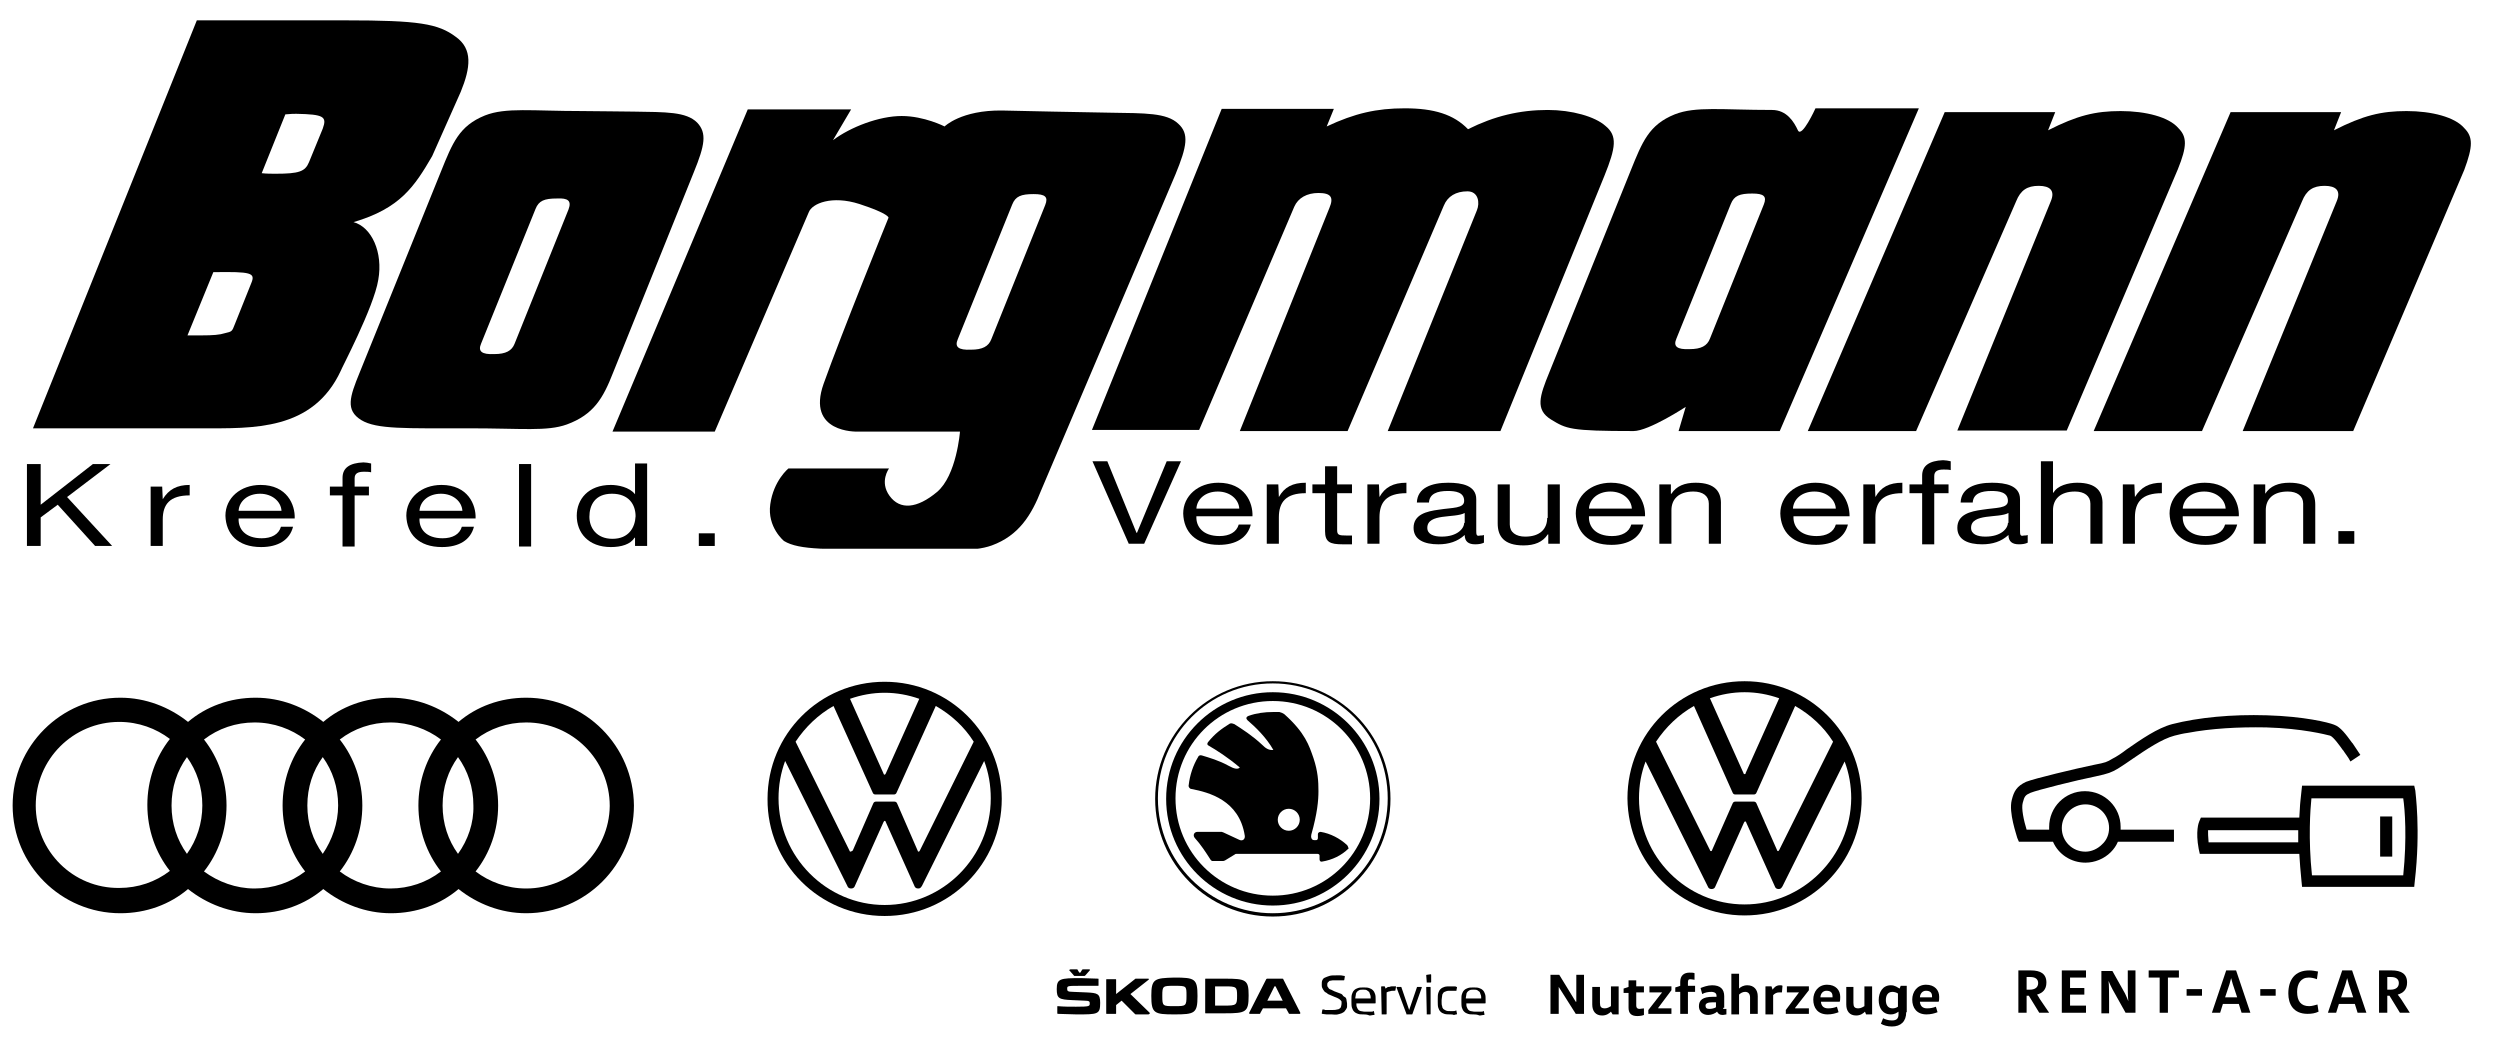 <?xml version="1.0" encoding="utf-8"?>
<!-- Generator: Adobe Illustrator 26.4.0, SVG Export Plug-In . SVG Version: 6.00 Build 0)  -->
<svg version="1.1" id="Ebene_1" xmlns="http://www.w3.org/2000/svg" xmlns:xlink="http://www.w3.org/1999/xlink" x="0px" y="0px"
	 viewBox="0 0 454.7 190.9" style="enable-background:new 0 0 454.7 190.9;" xml:space="preserve">
<style type="text/css">
	.st0{clip-path:url(#SVGID_00000094599564156302450730000004658898482171252145_);}
	.st1{clip-path:url(#SVGID_00000173149838594573058770000013611571876310964651_);}
	.st2{clip-path:url(#SVGID_00000069367413600836599930000008888911257530507933_);}
	.st3{clip-path:url(#SVGID_00000085231632969424032570000011457276461968024457_);}
	.st4{clip-path:url(#SVGID_00000127727668569257026220000008246511356539087768_);}
	.st5{clip-path:url(#SVGID_00000099649508804768578650000002192793041096891046_);}
	.st6{clip-path:url(#SVGID_00000015348039678161718750000007062716606857191060_);}
	.st7{clip-path:url(#SVGID_00000132785290186322828470000015735218678178881711_);}
	.st8{clip-path:url(#SVGID_00000050638814896812794680000009493657978878458028_);}
	.st9{clip-path:url(#SVGID_00000077286254479773899390000015505868593445885827_);}
</style>
<g>
	<defs>
		<rect id="SVGID_1_" x="4.9" width="444.5" height="104.4"/>
	</defs>
	<clipPath id="SVGID_00000048483560777147758810000007467769762527040701_">
		<use xlink:href="#SVGID_1_"  style="overflow:visible;"/>
	</clipPath>
	<path style="clip-path:url(#SVGID_00000048483560777147758810000007467769762527040701_);" d="M68.8,50.9c0.9-5-1.2-9.6-4.5-10.5
		c8.5-2.5,11.1-6.5,14.3-12l5.2-11.7c1.8-4.4,2.2-7.8-0.9-10c-3.2-2.4-6.7-3-20.1-3h-27L6,77.9h30.7c9.3,0,20.2,0.5,25.3-10.5
		C61.9,67.4,68,55.9,68.8,50.9 M45.7,51.5l-3,7.5c-0.5,1.3-0.5,1.3-1.8,1.6C40,60.9,38.7,61,36.7,61c-0.6,0-1.7,0-2.6,0l4.7-11.5
		C45.7,49.4,46.5,49.6,45.7,51.5 M58.7,23.4l-2.5,6.1c-0.7,1.7-1.8,2.1-6.1,2.1c-0.6,0-1.7,0-2.5-0.1l4.3-10.7
		c0.9-0.1,1.7-0.1,2-0.1C58.9,20.8,59.5,21.2,58.7,23.4"/>
	<path style="clip-path:url(#SVGID_00000048483560777147758810000007467769762527040701_);" d="M330.2,19.7c0,0-2.5,5.5-3.2,4
		c-0.7-1.5-2-3.7-4.7-3.7c-9.1,0-13.9-0.7-17.7,0.8c-4.7,1.9-5.9,5-8,10.2l-14.8,36.7c-1.8,4.4-2.6,6.8,0.3,8.6
		c2.8,1.7,3.4,2.1,15,2.1c2.8,0,9.5-4.4,9.5-4.4l-1.3,4.4h18.4L349,19.7H330.2z M320.8,37.2l-9.8,24.4c-0.5,1.3-1.6,1.9-3.7,1.9
		c-2.3,0.1-3-0.5-2.4-1.9l9.9-24.5c0.6-1.5,1.6-1.9,3.9-1.9C320.8,35.2,321.4,35.7,320.8,37.2"/>
	<path style="clip-path:url(#SVGID_00000048483560777147758810000007467769762527040701_);" d="M115.5,89.9L115.5,89.9
		c-1-1.3-3.1-1.7-4.4-1.7c-4.1,0-6.2,2.6-6.2,5.6c0,3.1,2.1,5.7,6.2,5.7c1.9,0,3.6-0.5,4.3-1.7h0.1v1.5h2.2v-15h-2.2V89.9z
		 M111.4,98c-2.9,0-4.2-2-4.2-4c0-2.1,1-4.2,4.1-4.2c3.1,0,4.3,2,4.3,4.1C115.5,95.9,114.4,98,111.4,98"/>
	
		<rect x="127.1" y="97" style="clip-path:url(#SVGID_00000048483560777147758810000007467769762527040701_);" width="2.9" height="2.3"/>
	
		<rect x="94.4" y="84.4" style="clip-path:url(#SVGID_00000048483560777147758810000007467769762527040701_);" width="2.2" height="15"/>
	<path style="clip-path:url(#SVGID_00000048483560777147758810000007467769762527040701_);" d="M29.6,90.8L29.6,90.8l-0.1-2.3h-2.1
		v10.8h2.2v-4.8c0-2.8,1.3-4.4,4.9-4.4v-1.9C32.2,88.2,30.7,89,29.6,90.8"/>
	<polygon style="clip-path:url(#SVGID_00000048483560777147758810000007467769762527040701_);" points="20.1,84.4 16.9,84.4 
		7.4,91.8 7.4,84.4 4.9,84.4 4.9,99.3 7.4,99.3 7.4,94.1 10.5,91.8 17.3,99.3 20.4,99.3 12.2,90.4 	"/>
	<path style="clip-path:url(#SVGID_00000048483560777147758810000007467769762527040701_);" d="M80.3,88.2c-3.7,0-6.4,2.4-6.4,5.6
		c0.1,3.3,2.2,5.7,6.5,5.7c3.1,0,5.2-1.3,5.8-3.7H84c-0.4,1.4-1.7,2.1-3.5,2.1c-3,0-4.3-1.7-4.2-3.6h10.2
		C86.6,91.8,85.1,88.2,80.3,88.2 M76.3,92.9c0.1-1.7,1.6-3.1,3.9-3.1c2.2,0,3.8,1.4,3.9,3.1H76.3z"/>
	<path style="clip-path:url(#SVGID_00000048483560777147758810000007467769762527040701_);" d="M47.4,88.2c-3.7,0-6.4,2.4-6.4,5.6
		c0.1,3.3,2.2,5.7,6.5,5.7c3.1,0,5.2-1.3,5.8-3.7h-2.2c-0.4,1.4-1.7,2.1-3.5,2.1c-3,0-4.3-1.7-4.2-3.6h10.2
		C53.7,91.8,52.2,88.2,47.4,88.2 M43.4,92.9c0.1-1.7,1.6-3.1,3.9-3.1c2.2,0,3.8,1.4,3.9,3.1H43.4z"/>
	<path style="clip-path:url(#SVGID_00000048483560777147758810000007467769762527040701_);" d="M62.3,86.9v1.6H60v1.6h2.3v9.3h2.2
		v-9.3h2.6v-1.6h-2.6V87c0-0.9,0.6-1.2,1.7-1.2c0.4,0,0.9,0,1.3,0.1v-1.6c-0.4-0.1-1-0.2-1.4-0.2C63.6,84.2,62.3,85.1,62.3,86.9"/>
	<polygon style="clip-path:url(#SVGID_00000048483560777147758810000007467769762527040701_);" points="206.8,96.9 206.7,96.9 
		201.4,83.9 198.7,83.9 205.3,98.9 208.1,98.9 214.8,83.9 212.2,83.9 	"/>
	<path style="clip-path:url(#SVGID_00000048483560777147758810000007467769762527040701_);" d="M308.4,87.8c-2,0-3.5,0.6-4.4,2h-0.1
		v-1.7h-2.1v10.8h2.2v-6.1c0-2,1.3-3.4,4-3.4c1.7,0,2.8,0.8,2.8,2.2v7.3h2.2v-7.1C313.1,89.5,312,87.8,308.4,87.8"/>
	<path style="clip-path:url(#SVGID_00000048483560777147758810000007467769762527040701_);" d="M349.6,86.5v1.6h-2.3v1.6h2.3v9.3
		h2.2v-9.3h2.6v-1.6h-2.6v-1.5c0-0.9,0.6-1.2,1.7-1.2c0.4,0,0.9,0,1.3,0.1v-1.6c-0.4-0.1-1-0.2-1.4-0.2
		C350.9,83.8,349.6,84.7,349.6,86.5"/>
	<path style="clip-path:url(#SVGID_00000048483560777147758810000007467769762527040701_);" d="M367.4,96.4v-5.6c0-2.5-2.6-3-5.1-3
		c-3,0-5.6,0.9-5.7,3.6h2.2c0.1-1.6,1.5-2.1,3.4-2.1c1.4,0,3,0.2,3,1.8c0,1.4-2.1,1.2-4.6,1.6c-2.3,0.3-4.6,0.9-4.6,3.3
		c0,2.2,2,3,4.5,3c1.9,0,3.5-0.5,4.8-1.7c0,1.2,0.7,1.7,1.9,1.7c0.7,0,1.2-0.1,1.6-0.3v-1.4c-0.2,0.1-0.5,0.1-0.7,0.1
		C367.4,97.6,367.4,97.2,367.4,96.4 M365.2,95.1c0,1-1.2,2.5-4.1,2.5c-1.4,0-2.6-0.4-2.6-1.6c0-2.7,5-1.7,6.8-2.7V95.1z"/>
	<path style="clip-path:url(#SVGID_00000048483560777147758810000007467769762527040701_);" d="M341.1,90.4L341.1,90.4l-0.1-2.3
		h-2.1v10.8h2.2v-4.8c0-2.8,1.3-4.4,4.9-4.4v-1.9C343.6,87.8,342.1,88.6,341.1,90.4"/>
	<path style="clip-path:url(#SVGID_00000048483560777147758810000007467769762527040701_);" d="M377.8,87.8c-1.6,0-3.6,0.5-4.3,1.8
		h-0.1v-5.7h-2.2v15h2.2v-6.1c0-2,1.3-3.4,4-3.4c1.7,0,2.8,0.8,2.8,2.2v7.3h2.2v-7.1C382.5,89.5,381.4,87.8,377.8,87.8"/>
	<path style="clip-path:url(#SVGID_00000048483560777147758810000007467769762527040701_);" d="M330.2,87.8c-3.7,0-6.4,2.4-6.4,5.6
		c0.1,3.3,2.2,5.7,6.5,5.7c3.1,0,5.2-1.3,5.8-3.7h-2.2c-0.4,1.4-1.7,2.1-3.5,2.1c-3,0-4.3-1.7-4.2-3.6h10.2
		C336.4,91.4,335,87.8,330.2,87.8 M326.1,92.5c0.1-1.7,1.6-3.1,3.9-3.1c2.2,0,3.8,1.4,3.9,3.1H326.1z"/>
	<path style="clip-path:url(#SVGID_00000048483560777147758810000007467769762527040701_);" d="M416.4,87.8c-2,0-3.5,0.6-4.4,2H412
		v-1.7h-2.1v10.8h2.2v-6.1c0-2,1.3-3.4,4-3.4c1.7,0,2.8,0.8,2.8,2.2v7.3h2.2v-7.1C421.1,89.5,420,87.8,416.4,87.8"/>
	<path style="clip-path:url(#SVGID_00000048483560777147758810000007467769762527040701_);" d="M388.3,90.4L388.3,90.4l-0.1-2.3
		h-2.1v10.8h2.2v-4.8c0-2.8,1.3-4.4,4.9-4.4v-1.9C390.9,87.8,389.4,88.6,388.3,90.4"/>
	
		<rect x="425.3" y="96.6" style="clip-path:url(#SVGID_00000048483560777147758810000007467769762527040701_);" width="2.9" height="2.3"/>
	<path style="clip-path:url(#SVGID_00000048483560777147758810000007467769762527040701_);" d="M401,87.8c-3.7,0-6.4,2.4-6.4,5.6
		c0.1,3.3,2.2,5.7,6.5,5.7c3.1,0,5.2-1.3,5.8-3.7h-2.2c-0.4,1.4-1.7,2.1-3.5,2.1c-3,0-4.3-1.7-4.2-3.6h10.2
		C407.3,91.4,405.8,87.8,401,87.8 M397,92.5c0.1-1.7,1.6-3.1,3.9-3.1c2.2,0,3.8,1.4,3.9,3.1H397z"/>
	<path style="clip-path:url(#SVGID_00000048483560777147758810000007467769762527040701_);" d="M281.4,94.2c0,2-1.3,3.4-4,3.4
		c-1.7,0-2.8-0.8-2.8-2.2v-7.3h-2.2v7.1c0,2.3,1.1,4,4.7,4c2,0,3.5-0.6,4.4-2h0.1v1.7h2.1V88.1h-2.2V94.2z"/>
	<path style="clip-path:url(#SVGID_00000048483560777147758810000007467769762527040701_);" d="M268.5,96.4v-5.6c0-2.5-2.6-3-5.1-3
		c-3,0-5.6,0.9-5.7,3.6h2.2c0.1-1.6,1.5-2.1,3.4-2.1c1.4,0,3,0.2,3,1.8c0,1.4-2.1,1.2-4.6,1.6c-2.3,0.3-4.6,0.9-4.6,3.3
		c0,2.2,2,3,4.5,3c1.9,0,3.5-0.5,4.8-1.7c0,1.2,0.7,1.7,1.9,1.7c0.7,0,1.2-0.1,1.6-0.3v-1.4c-0.2,0.1-0.5,0.1-0.7,0.1
		C268.5,97.6,268.5,97.2,268.5,96.4 M266.3,95.1c0,1-1.2,2.5-4.1,2.5c-1.4,0-2.6-0.4-2.6-1.6c0-2.7,5-1.7,6.8-2.7V95.1z"/>
	<path style="clip-path:url(#SVGID_00000048483560777147758810000007467769762527040701_);" d="M250.9,90.4L250.9,90.4l-0.1-2.3
		h-2.1v10.8h2.2v-4.8c0-2.8,1.3-4.4,4.9-4.4v-1.9C253.4,87.8,251.9,88.6,250.9,90.4"/>
	<path style="clip-path:url(#SVGID_00000048483560777147758810000007467769762527040701_);" d="M232.6,90.4L232.6,90.4l-0.1-2.3
		h-2.1v10.8h2.2v-4.8c0-2.8,1.3-4.4,4.9-4.4v-1.9C235.1,87.8,233.6,88.6,232.6,90.4"/>
	<path style="clip-path:url(#SVGID_00000048483560777147758810000007467769762527040701_);" d="M243.2,84.8H241v3.3h-2.3v1.6h2.3
		v6.9c0,2,0.9,2.4,3.2,2.4h1.7v-1.6h-1c-1.4,0-1.7-0.1-1.7-1v-6.7h2.7v-1.6h-2.7V84.8z"/>
	<path style="clip-path:url(#SVGID_00000048483560777147758810000007467769762527040701_);" d="M221.6,87.8c-3.7,0-6.4,2.4-6.4,5.6
		c0.1,3.3,2.2,5.7,6.5,5.7c3.1,0,5.2-1.3,5.8-3.7h-2.2c-0.4,1.4-1.7,2.1-3.5,2.1c-3,0-4.3-1.7-4.2-3.6h10.2
		C227.9,91.4,226.4,87.8,221.6,87.8 M217.6,92.5c0.1-1.7,1.6-3.1,3.9-3.1c2.2,0,3.8,1.4,3.9,3.1H217.6z"/>
	<path style="clip-path:url(#SVGID_00000048483560777147758810000007467769762527040701_);" d="M293,87.8c-3.7,0-6.4,2.4-6.4,5.6
		c0.1,3.3,2.2,5.7,6.5,5.7c3.1,0,5.2-1.3,5.8-3.7h-2.2c-0.4,1.4-1.7,2.1-3.5,2.1c-3,0-4.3-1.7-4.2-3.6h10.2
		C299.3,91.4,297.8,87.8,293,87.8 M289,92.5c0.1-1.7,1.6-3.1,3.9-3.1c2.2,0,3.8,1.4,3.9,3.1H289z"/>
</g>
<g>
	<defs>
		<rect id="SVGID_00000152950660890791402970000005465302897260409490_" x="4.9" y="3.7" width="444.5" height="96.1"/>
	</defs>
	<clipPath id="SVGID_00000081606199521490849210000001667561340216154804_">
		<use xlink:href="#SVGID_00000152950660890791402970000005465302897260409490_"  style="overflow:visible;"/>
	</clipPath>
	<path style="clip-path:url(#SVGID_00000081606199521490849210000001667561340216154804_);" d="M111.5,67.8l14.7-36.5
		c2-4.9,2.4-7.1,0.6-9c-2-2-5.7-1.9-11.5-2c-1.8,0-6.8-0.1-9.4-0.1c-9.1,0-13.9-0.7-17.7,0.8c-4.7,1.9-5.9,5-8,10.2L65.4,67.8
		c-1.8,4.4-2.6,6.8,0.3,8.6c2.8,1.7,8,1.5,19.6,1.5c9.6,0,14.2,0.6,17.8-0.7C108,75.4,109.7,72.4,111.5,67.8 M103.4,38.1l-9.8,24.4
		c-0.5,1.3-1.6,1.9-3.7,1.9c-2.3,0.1-3-0.5-2.4-1.9l9.9-24.5c0.6-1.5,1.6-1.9,3.9-1.9C103.3,36,104,36.5,103.4,38.1"/>
	<path style="clip-path:url(#SVGID_00000081606199521490849210000001667561340216154804_);" d="M214.3,22.5c-2.1-2-6.1-1.9-12.2-2
		c-1.9,0-19.8-0.4-19.8-0.4c-7.5-0.1-10.5,2.9-10.5,2.9s-3.7-1.9-7.8-1.9c-4.1,0-9.3,2-12.5,4.4l3.3-5.6h-18.8l-24.6,58.6h18.6
		l17.1-39.9c0.6-1.6,4.2-3.1,9.2-1.5c5.5,1.8,5.3,2.5,5.3,2.5s-8.6,21.2-11.8,30.2c-3.2,9,6.1,8.7,6.1,8.7h18.7c0,0-0.6,8-4.2,11
		s-6.7,3.3-8.6,0.7c-1.9-2.6-0.1-5-0.1-5h-18.3c0,0-2.7,2.2-3.3,6.5c-0.6,4.2,2.5,6.7,2.5,6.7c2.8,1.7,8.1,1.5,19.8,1.5
		c9.7,0,14.4,0.6,18-0.7c4.9-1.8,7.2-5.5,9-10.1l24.4-57.4C215.9,26.6,216.3,24.3,214.3,22.5 M190.1,37.3l-9.8,24.4
		c-0.5,1.3-1.6,1.9-3.7,1.9c-2.3,0.1-3-0.5-2.4-1.9l9.9-24.5c0.6-1.5,1.6-1.9,3.9-1.9C190.1,35.3,190.7,35.8,190.1,37.3"/>
</g>
<g>
	<defs>
		<rect id="SVGID_00000100347637086370153360000014019093395974212279_" x="4.9" width="444.5" height="104.4"/>
	</defs>
	<clipPath id="SVGID_00000155147641224651060070000016292381926358004365_">
		<use xlink:href="#SVGID_00000100347637086370153360000014019093395974212279_"  style="overflow:visible;"/>
	</clipPath>
	<path style="clip-path:url(#SVGID_00000155147641224651060070000016292381926358004365_);" d="M235.4,37.6c0.7-1.6,2.3-2.5,4.4-2.5
		c2.3,0,2.8,0.8,2,2.7l-16.3,40.6h19.6l17.5-41c0.7-1.7,2.2-2.6,4.3-2.6c2,0,2.3,2.1,1.7,3.5l-16.2,40.1h20.5L291.8,32
		c2.1-5.2,2.4-7.3,0.2-9.1c-1.9-1.7-6.1-2.9-10.5-2.9c-5.1,0-9.7,1.1-14.5,3.5c-2.6-2.7-6.2-3.8-11.5-3.8c-5.1,0-9.1,0.9-14.2,3.3
		l1.3-3.2h-20.4l-23.6,58.4h19.5L235.4,37.6z"/>
</g>
<g>
	<defs>
		<rect id="SVGID_00000133514795483799732840000018326895799275897987_" x="4.9" y="3.7" width="444.5" height="96.1"/>
	</defs>
	<clipPath id="SVGID_00000059998426109209400610000003082680238051110572_">
		<use xlink:href="#SVGID_00000133514795483799732840000018326895799275897987_"  style="overflow:visible;"/>
	</clipPath>
	<path style="clip-path:url(#SVGID_00000059998426109209400610000003082680238051110572_);" d="M356,78.3h19.9l20.2-47.5
		c1.7-4.2,1.7-5.9,0.1-7.5c-1.7-2-5.9-3.1-10.5-3.1c-4.6,0-7.9,0.8-13.2,3.5l1.3-3.3h-20.1l-24.9,58h19.7l18.2-41.8
		c0.8-2,2-2.8,4.1-2.8c2.1,0,3,0.9,2.2,2.8L356,78.3z"/>
	<path style="clip-path:url(#SVGID_00000059998426109209400610000003082680238051110572_);" d="M448.2,23.3c-1.7-2-5.9-3.1-10.5-3.1
		c-4.6,0-7.9,0.8-13.2,3.5l1.3-3.3h-20.1l-24.9,58h19.7l18.2-41.8c0.8-2,2-2.8,4.1-2.8c2.1,0,3,0.9,2.2,2.8l-17.1,41.8H428
		l20.2-47.5C449.8,26.6,449.8,24.9,448.2,23.3"/>
</g>
<g>
	<defs>
		<rect id="SVGID_00000150802163482587396260000014495081344984275077_" x="124.9" y="121.1" width="71.6" height="55.5"/>
	</defs>
	<clipPath id="SVGID_00000120523368122604554110000005071218709483815346_">
		<use xlink:href="#SVGID_00000150802163482587396260000014495081344984275077_"  style="overflow:visible;"/>
	</clipPath>
	<path style="clip-path:url(#SVGID_00000120523368122604554110000005071218709483815346_);" d="M160.9,164.6
		c-10.6,0-19.3-8.8-19.3-19.4c0-2.4,0.4-4.6,1.2-6.8l11.3,22.7c0.1,0.3,0.3,0.5,0.7,0.5c0.4,0,0.6-0.2,0.7-0.5l5.2-11.6
		c0.1-0.1,0.1-0.2,0.2-0.2c0.1,0,0.2,0.1,0.2,0.2l5.2,11.6c0.1,0.3,0.3,0.5,0.7,0.5c0.4,0,0.5-0.2,0.7-0.5l11.3-22.7
		c0.8,2.1,1.2,4.4,1.2,6.8C180.2,155.9,171.5,164.6,160.9,164.6 M160.9,140.9c-0.1,0-0.2-0.1-0.2-0.2l-6.1-13.6
		c2-0.7,4.1-1.1,6.3-1.1c2.2,0,4.3,0.4,6.3,1.1l-6.1,13.6C161,140.8,161,140.9,160.9,140.9 M154.7,154.9c-0.1,0-0.2-0.1-0.2-0.2
		l-9.8-19.8c1.8-2.7,4.1-4.9,6.9-6.5l7.1,15.7c0.1,0.3,0.3,0.4,0.5,0.4h3.4c0.2,0,0.4-0.1,0.5-0.4l7.1-15.7c2.8,1.6,5.2,3.8,6.9,6.5
		l-9.8,19.8c-0.1,0.1-0.1,0.2-0.2,0.2s-0.2-0.1-0.2-0.2l-3.7-8.5c-0.1-0.3-0.3-0.4-0.5-0.4h-3.4c-0.2,0-0.4,0.1-0.5,0.4l-3.7,8.5
		C154.9,154.8,154.8,154.9,154.7,154.9 M160.9,166.6c11.8,0,21.3-9.5,21.3-21.3c0-11.8-9.5-21.3-21.3-21.3
		c-11.8,0-21.3,9.5-21.3,21.3C139.5,157.1,149.1,166.6,160.9,166.6"/>
</g>
<polygon points="286.7,182.2 286.7,177.3 288.1,177.3 288.1,184.4 286.6,184.4 283.5,179.5 283.5,179.5 283.5,184.4 282,184.4 
	282,177.3 283.6,177.3 286.6,182.2 "/>
<g>
	<defs>
		<rect id="SVGID_00000065789458049877121340000005454990591015598224_" x="280.6" y="118.1" width="73.4" height="70"/>
	</defs>
	<clipPath id="SVGID_00000008114131410465087830000001674948450979295110_">
		<use xlink:href="#SVGID_00000065789458049877121340000005454990591015598224_"  style="overflow:visible;"/>
	</clipPath>
	<path style="clip-path:url(#SVGID_00000008114131410465087830000001674948450979295110_);" d="M291,179.4v3c0,0.7,0.2,1,0.9,1
		c0.5,0,0.9-0.3,1.1-0.4v-3.6h1.4v5.1h-1.1L293,184h0c-0.3,0.3-0.8,0.7-1.6,0.7c-1.2,0-1.8-0.8-1.8-2v-3.2H291z"/>
	<path style="clip-path:url(#SVGID_00000008114131410465087830000001674948450979295110_);" d="M297.6,178.2v1.2h1.4v1.1h-1.4v2.4
		c0,0.4,0.2,0.6,0.6,0.6c0.2,0,0.6-0.1,0.8-0.1v1.2c-0.2,0.1-0.7,0.2-1.2,0.2c-1.1,0-1.6-0.5-1.6-1.5v-2.7h-0.9v-0.8l0.9-0.3v-1.2
		H297.6z"/>
	<polygon style="clip-path:url(#SVGID_00000008114131410465087830000001674948450979295110_);" points="304,179.4 304,180.1 
		301.6,183.3 301.6,183.4 304,183.4 304,184.4 299.8,184.4 299.8,183.7 302.3,180.5 302.3,180.5 300,180.5 300,179.4 	"/>
	<path style="clip-path:url(#SVGID_00000008114131410465087830000001674948450979295110_);" d="M305.6,184.4v-4h-0.9v-0.8l0.9-0.3
		v-0.7c0-1.2,0.7-1.7,1.7-1.7c0.3,0,0.7,0,0.9,0.1v1.2c-0.2,0-0.5-0.1-0.7-0.1c-0.4,0-0.5,0.1-0.5,0.6v0.6h1.3v1.1H307v4H305.6z"/>
	<path style="clip-path:url(#SVGID_00000008114131410465087830000001674948450979295110_);" d="M313.4,183.3c0,0.2,0,0.2,0.2,0.2
		h0.4v1c-0.2,0-0.4,0.1-0.7,0.1c-0.5,0-0.8-0.2-1-0.6h0c-0.3,0.3-1,0.6-1.6,0.6c-1.1,0-1.7-0.7-1.7-1.6c0-1.1,0.7-1.7,2.5-1.7h0.7
		v-0.2c0-0.6-0.6-0.7-0.9-0.7c-0.6,0-1.2,0.1-1.7,0.4l-0.3-1.1c0.5-0.2,1.3-0.5,2.1-0.5c1.5,0,2.2,0.7,2.2,2V183.3z M311.5,182.3
		c-0.9,0-1.3,0.2-1.3,0.6c0,0.4,0.2,0.6,0.7,0.6c0.4,0,0.9-0.1,1.2-0.3v-0.9H311.5z"/>
	<path style="clip-path:url(#SVGID_00000008114131410465087830000001674948450979295110_);" d="M318.3,184.4v-3c0-0.6-0.3-1-0.9-1
		c-0.5,0-0.9,0.3-1.1,0.5v3.6h-1.4v-7.4h1.4v2.7h0c0.3-0.3,0.8-0.6,1.5-0.6c1.2,0,1.9,0.8,1.9,2v3.2H318.3z"/>
	<path style="clip-path:url(#SVGID_00000008114131410465087830000001674948450979295110_);" d="M322.2,179.4l0.2,0.6h0
		c0.2-0.3,0.6-0.8,1.3-0.8c0.2,0,0.4,0,0.5,0.1l-0.1,1.2c-0.2,0-0.4,0-0.5,0c-0.6,0-0.9,0.3-1.1,0.5v3.5h-1.4v-5.1H322.2z"/>
	<polygon style="clip-path:url(#SVGID_00000008114131410465087830000001674948450979295110_);" points="329,179.4 329,180.1 
		326.5,183.3 326.5,183.4 329,183.4 329,184.4 324.8,184.4 324.8,183.7 327.2,180.5 327.2,180.5 325,180.5 325,179.4 	"/>
	<path style="clip-path:url(#SVGID_00000008114131410465087830000001674948450979295110_);" d="M331.2,182.3
		c0.1,0.7,0.5,1.1,1.3,1.1c0.6,0,1.1-0.1,1.6-0.3l0.3,1c-0.5,0.2-1.2,0.4-2,0.4c-1.8,0-2.6-1.2-2.6-2.7c0-1.4,0.9-2.7,2.5-2.7
		c1.6,0,2.4,1,2.4,2.2c0,0.3,0,0.7-0.1,0.9H331.2z M333.3,181.4c0-0.1,0-0.1,0-0.2c0-0.6-0.3-1-1.1-1c-0.7,0-1.1,0.6-1.1,1.2H333.3z
		"/>
	<path style="clip-path:url(#SVGID_00000008114131410465087830000001674948450979295110_);" d="M337.1,179.4v3c0,0.7,0.2,1,0.9,1
		c0.5,0,0.9-0.3,1.1-0.4v-3.6h1.4v5.1h-1.1l-0.2-0.5h0c-0.3,0.3-0.8,0.7-1.6,0.7c-1.2,0-1.8-0.8-1.8-2v-3.2H337.1z"/>
	<path style="clip-path:url(#SVGID_00000008114131410465087830000001674948450979295110_);" d="M346.7,184.1c0,1.7-1,2.6-2.6,2.6
		c-0.8,0-1.5-0.2-2-0.5l0.4-1c0.4,0.2,0.9,0.4,1.6,0.4c0.8,0,1.2-0.3,1.2-1.1V184h0c-0.3,0.2-0.7,0.5-1.4,0.5
		c-1.5,0-2.2-1.2-2.2-2.6s0.7-2.7,2.2-2.7c0.8,0,1.2,0.4,1.6,0.6h0l0.2-0.5h1.1V184.1z M345.2,180.7c-0.3-0.2-0.7-0.3-1-0.3
		c-0.8,0-1.2,0.6-1.2,1.5s0.4,1.5,1.2,1.5c0.4,0,0.7-0.1,1-0.3V180.7z"/>
	<path style="clip-path:url(#SVGID_00000008114131410465087830000001674948450979295110_);" d="M349.2,182.3
		c0.1,0.7,0.5,1.1,1.3,1.1c0.6,0,1.1-0.1,1.6-0.3l0.3,1c-0.5,0.2-1.2,0.4-2,0.4c-1.8,0-2.6-1.2-2.6-2.7c0-1.4,0.9-2.7,2.5-2.7
		c1.6,0,2.4,1,2.4,2.2c0,0.3,0,0.7-0.1,0.9H349.2z M351.4,181.4c0-0.1,0-0.1,0-0.2c0-0.6-0.3-1-1.1-1c-0.7,0-1.1,0.6-1.1,1.2H351.4z
		"/>
	<path style="clip-path:url(#SVGID_00000008114131410465087830000001674948450979295110_);" d="M317.3,164.5
		c-10.6,0-19.2-8.7-19.2-19.3c0-2.4,0.4-4.6,1.2-6.7l11.3,22.7c0.1,0.3,0.3,0.5,0.7,0.5s0.6-0.2,0.7-0.5l5.2-11.6
		c0.1-0.1,0.1-0.2,0.2-0.2c0.1,0,0.2,0.1,0.2,0.2l5.2,11.6c0.1,0.3,0.3,0.5,0.7,0.5s0.5-0.2,0.7-0.5l11.3-22.7
		c0.8,2.1,1.2,4.4,1.2,6.7C336.6,155.8,327.9,164.5,317.3,164.5 M317.3,140.8c-0.1,0-0.2-0.1-0.2-0.2l-6.1-13.6
		c2-0.7,4.1-1.1,6.3-1.1c2.2,0,4.3,0.4,6.3,1.1l-6.1,13.6C317.5,140.7,317.5,140.8,317.3,140.8 M311.2,154.8c-0.1,0-0.2-0.1-0.2-0.2
		l-9.8-19.7c1.8-2.7,4.1-4.9,6.9-6.5l7,15.7c0.1,0.3,0.3,0.4,0.5,0.4h3.4c0.2,0,0.4-0.1,0.5-0.4l7-15.7c2.8,1.6,5.2,3.8,6.9,6.5
		l-9.8,19.7c-0.1,0.1-0.1,0.2-0.2,0.2c-0.1,0-0.2-0.1-0.2-0.2l-3.7-8.4c-0.1-0.3-0.3-0.4-0.5-0.4h-3.4c-0.2,0-0.4,0.1-0.5,0.4
		l-3.7,8.4C311.4,154.7,311.3,154.8,311.2,154.8 M317.3,166.5c11.8,0,21.3-9.5,21.3-21.3c0-11.8-9.5-21.3-21.3-21.3
		c-11.8,0-21.3,9.5-21.3,21.3C296.1,157,305.6,166.5,317.3,166.5"/>
</g>
<g>
	<defs>
		<rect id="SVGID_00000085942939328590197530000014771332313154700474_" y="126.7" width="117.4" height="39.5"/>
	</defs>
	<clipPath id="SVGID_00000154391010248994243500000016001183043805355649_">
		<use xlink:href="#SVGID_00000085942939328590197530000014771332313154700474_"  style="overflow:visible;"/>
	</clipPath>
	<path style="clip-path:url(#SVGID_00000154391010248994243500000016001183043805355649_);" d="M95.7,126.9c-4.7,0-9,1.6-12.3,4.4
		c-3.4-2.7-7.7-4.4-12.3-4.4c-4.7,0-9,1.6-12.3,4.4c-3.4-2.7-7.7-4.4-12.3-4.4c-4.7,0-9,1.6-12.3,4.4c-3.4-2.7-7.7-4.4-12.3-4.4
		c-10.8,0-19.6,8.8-19.6,19.6c0,10.8,8.8,19.6,19.6,19.6c4.7,0,9-1.6,12.3-4.4c3.4,2.7,7.7,4.4,12.3,4.4c4.7,0,9-1.6,12.3-4.4
		c3.4,2.7,7.7,4.4,12.3,4.4c4.7,0,9-1.6,12.3-4.4c3.4,2.7,7.7,4.4,12.3,4.4c10.8,0,19.6-8.8,19.6-19.6
		C115.2,135.7,106.5,126.9,95.7,126.9 M83.3,155.3c-1.8-2.5-2.8-5.5-2.8-8.8c0-3.3,1-6.3,2.8-8.8c1.8,2.5,2.8,5.5,2.8,8.8
		C86.2,149.7,85.1,152.8,83.3,155.3 M58.7,155.3c-1.8-2.5-2.8-5.5-2.8-8.8c0-3.3,1-6.3,2.8-8.8c1.8,2.5,2.8,5.5,2.8,8.8
		C61.5,149.7,60.4,152.8,58.7,155.3 M34,155.3c-1.8-2.5-2.8-5.5-2.8-8.8c0-3.3,1-6.3,2.8-8.8c1.8,2.5,2.8,5.5,2.8,8.8
		C36.8,149.7,35.8,152.8,34,155.3 M6.5,146.5c0-8.4,6.8-15.2,15.2-15.2c3.5,0,6.7,1.2,9.2,3.1c-2.6,3.3-4.1,7.5-4.1,12
		c0,4.5,1.5,8.7,4.1,12c-2.6,2-5.8,3.1-9.2,3.1C13.3,161.6,6.5,154.8,6.5,146.5 M37.1,158.5c2.6-3.3,4.1-7.5,4.1-12
		c0-4.5-1.5-8.7-4.1-12c2.6-2,5.8-3.1,9.2-3.1c3.5,0,6.7,1.2,9.2,3.1c-2.6,3.3-4.1,7.5-4.1,12c0,4.5,1.5,8.7,4.1,12
		c-2.6,2-5.8,3.1-9.2,3.1C42.9,161.6,39.7,160.4,37.1,158.5 M61.8,158.5c2.6-3.3,4.1-7.5,4.1-12c0-4.5-1.5-8.7-4.1-12
		c2.6-2,5.8-3.1,9.2-3.1s6.7,1.2,9.2,3.1c-2.6,3.3-4.1,7.5-4.1,12c0,4.5,1.5,8.7,4.1,12c-2.6,2-5.8,3.1-9.2,3.1
		S64.3,160.4,61.8,158.5 M95.7,161.6c-3.5,0-6.7-1.2-9.2-3.1c2.6-3.3,4.1-7.5,4.1-12c0-4.5-1.5-8.7-4.1-12c2.6-2,5.8-3.1,9.2-3.1
		c8.4,0,15.2,6.8,15.2,15.2C110.8,154.8,104,161.6,95.7,161.6"/>
</g>
<g>
	<defs>
		<rect id="SVGID_00000077322784762405280790000003016244983944107926_" x="191.8" y="175.5" width="78.3" height="13"/>
	</defs>
	<clipPath id="SVGID_00000129166656244225666400000007018603802283789978_">
		<use xlink:href="#SVGID_00000077322784762405280790000003016244983944107926_"  style="overflow:visible;"/>
	</clipPath>
	<path style="clip-path:url(#SVGID_00000129166656244225666400000007018603802283789978_);" d="M242.2,184.5c-0.3,0-0.6,0-0.9,0
		c-0.3,0-0.6-0.1-0.8-0.1c0,0-0.1,0-0.1-0.1l0.1-0.6c0,0,0-0.1,0.1-0.1c0.1,0,0.3,0,0.4,0.1c0.1,0,0.3,0,0.4,0c0.1,0,0.2,0,0.4,0
		c0.1,0,0.2,0,0.4,0c0.4,0,0.7,0,1-0.1c0.2,0,0.4-0.1,0.5-0.2c0.1-0.1,0.2-0.2,0.2-0.3c0-0.1,0.1-0.3,0.1-0.5c0-0.2,0-0.3,0-0.4
		c0-0.1-0.1-0.2-0.2-0.3c-0.1-0.1-0.2-0.2-0.4-0.3c-0.2-0.1-0.4-0.2-0.7-0.3l-0.7-0.3c-0.3-0.1-0.5-0.2-0.7-0.4
		c-0.2-0.1-0.4-0.2-0.5-0.4c-0.1-0.1-0.2-0.3-0.3-0.5c-0.1-0.2-0.1-0.4-0.1-0.6c0-0.3,0-0.6,0.1-0.8c0.1-0.2,0.2-0.4,0.5-0.5
		c0.2-0.1,0.5-0.2,0.8-0.3c0.3-0.1,0.7-0.1,1.2-0.1c0.3,0,0.6,0,0.8,0c0.3,0,0.5,0.1,0.7,0.1c0,0,0.1,0,0.1,0.1l-0.1,0.6
		c0,0,0,0.1-0.1,0.1c-0.1,0-0.2,0-0.3,0c-0.1,0-0.2,0-0.3,0c-0.1,0-0.2,0-0.3,0c-0.1,0-0.2,0-0.3,0c-0.3,0-0.6,0-0.8,0
		c-0.2,0-0.4,0.1-0.6,0.1c-0.1,0.1-0.2,0.2-0.3,0.3c-0.1,0.1-0.1,0.3-0.1,0.4c0,0.2,0,0.3,0.1,0.4c0.1,0.1,0.1,0.2,0.2,0.3
		c0.1,0.1,0.3,0.2,0.4,0.2c0.2,0.1,0.4,0.2,0.6,0.3l0.8,0.3c0.3,0.1,0.6,0.2,0.7,0.4s0.3,0.3,0.5,0.4c0.1,0.1,0.2,0.3,0.2,0.5
		c0,0.2,0.1,0.4,0.1,0.6c0,0.2,0,0.4,0,0.6c0,0.2-0.1,0.3-0.2,0.5c-0.1,0.1-0.2,0.3-0.3,0.4c-0.1,0.1-0.3,0.2-0.5,0.3
		c-0.2,0.1-0.4,0.1-0.7,0.2S242.5,184.5,242.2,184.5"/>
	<path style="clip-path:url(#SVGID_00000129166656244225666400000007018603802283789978_);" d="M249.3,181.6c0-0.3,0-0.5-0.1-0.7
		c-0.1-0.2-0.1-0.4-0.2-0.5c-0.1-0.1-0.3-0.2-0.4-0.3c-0.2-0.1-0.4-0.1-0.7-0.1c-0.3,0-0.5,0-0.7,0.1c-0.2,0.1-0.3,0.2-0.4,0.3
		c-0.1,0.1-0.2,0.3-0.2,0.5c0,0.2-0.1,0.4-0.1,0.7L249.3,181.6z M248,184.5c-0.4,0-0.7,0-1-0.1c-0.3-0.1-0.5-0.2-0.7-0.4
		c-0.2-0.2-0.3-0.4-0.4-0.7c-0.1-0.3-0.1-0.7-0.1-1.1v-0.4c0-0.4,0-0.7,0.1-1c0.1-0.3,0.2-0.5,0.4-0.7c0.2-0.2,0.4-0.3,0.7-0.4
		c0.3-0.1,0.6-0.1,1-0.1c0.4,0,0.7,0,1,0.1c0.3,0.1,0.5,0.2,0.7,0.4c0.2,0.2,0.3,0.4,0.4,0.7c0.1,0.3,0.1,0.6,0.1,1
		c0,0.1,0,0.3,0,0.4c0,0.1,0,0.2,0,0.2c0,0,0,0.1-0.1,0.1l-3.4,0c0,0.3,0,0.5,0.1,0.7c0.1,0.2,0.1,0.3,0.3,0.5
		c0.1,0.1,0.3,0.2,0.4,0.2c0.2,0,0.4,0.1,0.7,0.1c0.1,0,0.3,0,0.4,0c0.1,0,0.3,0,0.4,0c0.1,0,0.3,0,0.4,0c0.1,0,0.3,0,0.4-0.1l0.1,0
		l0,0.1l0.1,0.5c0,0,0,0.1-0.1,0.1c-0.3,0-0.5,0.1-0.8,0.1C248.6,184.5,248.3,184.5,248,184.5"/>
	<path style="clip-path:url(#SVGID_00000129166656244225666400000007018603802283789978_);" d="M251.3,184.4
		C251.3,184.4,251.2,184.3,251.3,184.4l-0.1-4.9c0,0,0-0.1,0.1-0.1h0.5c0,0,0.1,0,0.1,0.1l0.1,0.3c0.1-0.1,0.2-0.1,0.3-0.2
		c0.1-0.1,0.2-0.1,0.4-0.1c0.1,0,0.2-0.1,0.4-0.1c0.1,0,0.2,0,0.4,0c0.1,0,0.1,0,0.2,0c0,0,0.1,0,0.1,0l0.1,0l0,0.1l-0.1,0.6
		c0,0,0,0.1-0.1,0.1c0,0-0.1,0-0.1,0c0,0-0.1,0-0.1,0c-0.2,0-0.5,0-0.7,0.1c-0.2,0-0.4,0.1-0.6,0.2v3.9c0,0,0,0.1-0.1,0.1H251.3z"/>
	<path style="clip-path:url(#SVGID_00000129166656244225666400000007018603802283789978_);" d="M255.8,184.4
		C255.7,184.4,255.7,184.4,255.8,184.4l-1.8-4.8c0,0,0-0.1,0.1-0.1h0.7c0,0,0.1,0,0.1,0.1l1.4,4.1h0l1.4-4.1c0,0,0-0.1,0.1-0.1h0.7
		c0,0,0.1,0,0.1,0.1l-1.7,4.8c0,0,0,0.1-0.1,0.1H255.8z"/>
	<path style="clip-path:url(#SVGID_00000129166656244225666400000007018603802283789978_);" d="M259.5,184.4
		C259.4,184.4,259.4,184.3,259.5,184.4l-0.1-4.8c0,0,0-0.1,0.1-0.1h0.6c0,0,0.1,0,0.1,0.1v4.8c0,0,0,0.1-0.1,0.1H259.5z
		 M259.5,178.7C259.4,178.7,259.4,178.7,259.5,178.7l-0.1-1.3c0,0,0-0.1,0.1-0.1l0.7-0.1c0,0,0.1,0,0.1,0.1v1.3c0,0,0,0.1-0.1,0.1
		H259.5z"/>
	<path style="clip-path:url(#SVGID_00000129166656244225666400000007018603802283789978_);" d="M263.8,184.5c-0.4,0-0.8,0-1.1-0.1
		c-0.3-0.1-0.5-0.2-0.7-0.4c-0.2-0.2-0.3-0.4-0.4-0.7c-0.1-0.3-0.1-0.7-0.1-1.1v-0.5c0-0.4,0-0.8,0.1-1.1c0.1-0.3,0.2-0.5,0.4-0.7
		s0.4-0.3,0.7-0.4c0.3-0.1,0.7-0.1,1.1-0.1c0.2,0,0.4,0,0.6,0c0.2,0,0.4,0,0.5,0.1c0.1,0,0.1,0,0.1,0.1l-0.1,0.5l0,0.1l-0.1,0
		c-0.2,0-0.3,0-0.5,0c-0.2,0-0.3,0-0.5,0c-0.3,0-0.6,0-0.8,0.1c-0.2,0.1-0.4,0.1-0.5,0.3c-0.1,0.1-0.2,0.3-0.2,0.5
		c0,0.2-0.1,0.5-0.1,0.8v0.3c0,0.3,0,0.6,0.1,0.8c0,0.2,0.1,0.4,0.2,0.5c0.1,0.1,0.3,0.2,0.5,0.3c0.2,0.1,0.5,0.1,0.8,0.1
		c0.2,0,0.4,0,0.5,0c0.2,0,0.3,0,0.5-0.1l0.1,0l0,0.1l0.1,0.5c0,0,0,0.1-0.1,0.1c-0.2,0-0.3,0.1-0.5,0.1
		C264.2,184.5,264,184.5,263.8,184.5"/>
	<path style="clip-path:url(#SVGID_00000129166656244225666400000007018603802283789978_);" d="M269.4,181.6c0-0.3,0-0.5-0.1-0.7
		c-0.1-0.2-0.1-0.4-0.2-0.5c-0.1-0.1-0.3-0.2-0.4-0.3c-0.2-0.1-0.4-0.1-0.7-0.1c-0.3,0-0.5,0-0.7,0.1c-0.2,0.1-0.3,0.2-0.4,0.3
		c-0.1,0.1-0.2,0.3-0.2,0.5c0,0.2-0.1,0.4-0.1,0.7L269.4,181.6z M268,184.5c-0.4,0-0.7,0-1-0.1c-0.3-0.1-0.5-0.2-0.7-0.4
		c-0.2-0.2-0.3-0.4-0.4-0.7c-0.1-0.3-0.1-0.7-0.1-1.1v-0.4c0-0.4,0-0.7,0.1-1c0.1-0.3,0.2-0.5,0.4-0.7c0.2-0.2,0.4-0.3,0.7-0.4
		c0.3-0.1,0.6-0.1,1-0.1c0.4,0,0.7,0,1,0.1c0.3,0.1,0.5,0.2,0.7,0.4c0.2,0.2,0.3,0.4,0.4,0.7c0.1,0.3,0.1,0.6,0.1,1
		c0,0.1,0,0.3,0,0.4c0,0.1,0,0.2,0,0.2c0,0,0,0.1-0.1,0.1l-3.4,0c0,0.3,0,0.5,0.1,0.7c0.1,0.2,0.1,0.3,0.3,0.5
		c0.1,0.1,0.3,0.2,0.4,0.2c0.2,0,0.4,0.1,0.7,0.1c0.1,0,0.3,0,0.4,0c0.1,0,0.3,0,0.4,0c0.1,0,0.3,0,0.4,0c0.1,0,0.3,0,0.4-0.1l0.1,0
		l0,0.1l0.1,0.5c0,0,0,0.1-0.1,0.1c-0.3,0-0.5,0.1-0.8,0.1C268.6,184.5,268.3,184.5,268,184.5"/>
	<path style="clip-path:url(#SVGID_00000129166656244225666400000007018603802283789978_);" d="M194.5,176.5l0.8,0.9
		c0,0.1,0.1,0.1,0.2,0.1h1.7c0.1,0,0.1,0,0.2-0.1l0.8-0.9c0.1-0.1,0-0.2-0.1-0.2h-1.1c-0.1,0-0.1,0-0.2,0.1l-0.3,0.5h-0.2l-0.3-0.5
		c0-0.1-0.1-0.1-0.2-0.1h-1.1C194.5,176.4,194.4,176.4,194.5,176.5 M209.4,181.1L209.4,181.1c0,3.2,0.5,3.4,4.2,3.4
		c3.7,0,4.2-0.2,4.2-3.3v-0.1c0-3.1-0.5-3.3-4.2-3.3C210,177.9,209.4,178,209.4,181.1 M209.1,184.2l-3.5-3.4l3.3-2.6
		c0.1-0.1,0.1-0.2-0.1-0.2h-2.2c-0.1,0-0.1,0-0.2,0.1l-3.4,2.7v-2.6c0-0.1,0-0.1-0.1-0.1h-1.6c-0.1,0-0.1,0-0.1,0.1v6.1
		c0,0.1,0,0.1,0.1,0.1h1.6c0.1,0,0.1,0,0.1-0.1v-1.5l1-0.8l2.4,2.4c0.1,0.1,0.1,0.1,0.2,0.1h2.3
		C209.1,184.4,209.2,184.3,209.1,184.2 M222.8,178h-3.5c-0.1,0-0.1,0-0.1,0.1v6.1c0,0.1,0,0.1,0.1,0.1h3.5c3.8,0,4.3-0.2,4.3-3.2
		v-0.1C227.1,178.2,226.6,178,222.8,178 M236.5,184.2l-3.1-6.1c0-0.1-0.1-0.1-0.2-0.1h-2.7c-0.1,0-0.1,0-0.2,0.1l-3.1,6.1
		c0,0.1,0,0.2,0.1,0.2h1.8c0.1,0,0.1,0,0.1-0.1l0.5-0.9h4.2l0.5,0.9c0,0.1,0.1,0.1,0.2,0.1h1.8C236.5,184.4,236.5,184.3,236.5,184.2
		 M215.8,181.1L215.8,181.1c0,1.9-0.1,1.9-2.2,1.9c-2.1,0-2.2,0-2.2-1.8v-0.1c0-1.8,0.1-1.8,2.2-1.8
		C215.8,179.3,215.8,179.3,215.8,181.1 M225,181.1L225,181.1c0,1.7-0.1,1.8-2.3,1.8H221v-3.5h1.8C224.9,179.4,225,179.5,225,181.1
		 M233.3,182h-2.8l1.3-2.6h0.2L233.3,182z M192.4,184.4c0.9,0,2.5,0.1,3.4,0.1c3.9,0,4.3,0,4.3-2.1c0-1.7-0.5-1.8-2.5-1.9l-2.4-0.1
		c-1.1,0-1.1-0.2-1.1-0.6c0-0.5,0.1-0.5,2.7-0.5c0.5,0,2.1,0,2.9,0c0.1,0,0.1,0,0.1-0.1v-1.1c0-0.1,0-0.1-0.1-0.1
		c-0.8,0-2.2-0.1-3.1-0.1c-3.8,0-4.4,0.1-4.4,2c0,1.7,0.4,1.9,2.8,2l2.2,0.1c1,0,1,0.2,1,0.5c0,0.5,0,0.6-2.5,0.6
		c-1.1,0-2.3,0-3.3-0.1c-0.1,0-0.1,0-0.1,0.1v1.1C192.3,184.3,192.3,184.4,192.4,184.4"/>
	<path style="clip-path:url(#SVGID_00000129166656244225666400000007018603802283789978_);" d="M230.8,130
		c-11.3,0-20.4,9.2-20.4,20.4c0,11.3,9.2,20.4,20.4,20.4c11.3,0,20.4-9.2,20.4-20.4C251.3,139.1,242.1,130,230.8,130 M230.8,170.3
		c-11,0-19.9-8.9-19.9-19.9s8.9-19.9,19.9-19.9c11,0,19.9,8.9,19.9,19.9S241.8,170.3,230.8,170.3"/>
	<path style="clip-path:url(#SVGID_00000129166656244225666400000007018603802283789978_);" d="M230.8,131.9
		c-10.2,0-18.5,8.3-18.5,18.5c0,10.2,8.3,18.5,18.5,18.5c10.2,0,18.5-8.3,18.5-18.5C249.4,140.2,241.1,131.9,230.8,131.9
		 M230.8,167.3c-9.3,0-16.9-7.6-16.9-16.9c0-9.3,7.6-16.9,16.9-16.9c9.3,0,16.9,7.6,16.9,16.9C247.7,159.7,240.2,167.3,230.8,167.3"
		/>
	<path style="clip-path:url(#SVGID_00000129166656244225666400000007018603802283789978_);" d="M243.7,158.5c-1.3-1.2-2.9-2-4.6-2.3
		c-0.2,0-0.5,0.2-0.5,0.4v0.6c0,0.2-0.1,0.4-0.3,0.4c-0.1,0-0.3,0-0.4,0c-0.5,0-0.6-0.6-0.5-1c1-3.7,1.3-5.9,1.3-7.6
		c0-1.7-0.1-3.5-0.8-5.7c-0.8-2.2-1.4-4.4-5.1-7.6c-0.2-0.2-0.5-0.3-0.8-0.4c-0.4,0-0.6,0-1,0c-1.5,0-3,0.2-4.3,0.6
		c-0.5,0.2-0.4,0.5-0.2,0.8c1.4,1.2,3.2,2.9,4.5,5.1c-0.8,0.1-1.4-0.4-2-0.9c-1.7-1.6-3.5-2.8-4.9-3.6c-0.2-0.1-0.5-0.2-0.7-0.1
		c-1.6,0.9-2.6,1.8-3.9,3.2c-0.2,0.2-0.1,0.4,0.1,0.5c1.4,0.7,3.5,2.1,5.4,3.9c-0.4,0.3-1,0.2-1.9-0.3c-1.8-0.9-3.4-1.5-4.7-1.8
		c-0.3-0.1-0.6,0-0.7,0.3c-0.8,1.4-1.4,3.1-1.7,4.9c-0.1,0.3,0.2,0.6,0.5,0.7c3,0.5,8.3,1.9,9.2,8.1c0.1,0.5-0.4,1-1.1,0.7
		c-0.9-0.4-1.8-0.8-2.7-1.3c-0.1,0-0.2-0.1-0.3-0.1h-4.2c-0.6,0-0.9,0.6-0.5,1c1,1.2,2,2.4,2.8,3.8c0.1,0.1,0.2,0.2,0.3,0.2h1.9
		c0.1,0,0.2,0,0.3-0.1c0.6-0.3,1.2-0.7,1.8-1c0.1-0.1,0.2-0.1,0.3-0.1h14c0.2,0,0.3,0.1,0.3,0.3v0.7c0,0.2,0.2,0.4,0.5,0.4
		c1.7-0.3,3.3-1.1,4.6-2.3C243.9,159,243.9,158.7,243.7,158.5 M233.6,152.2c1,0,1.9,0.8,1.9,1.9c0,1-0.8,1.9-1.9,1.9
		c-1,0-1.9-0.8-1.9-1.9C231.7,153,232.5,152.2,233.6,152.2"/>
</g>
<g>
	<defs>
		<rect id="SVGID_00000093157810233461520180000003617276252130350511_" x="192.2" y="117.5" width="77.9" height="52"/>
	</defs>
	<clipPath id="SVGID_00000047774914219286525650000013297730544414995587_">
		<use xlink:href="#SVGID_00000093157810233461520180000003617276252130350511_"  style="overflow:visible;"/>
	</clipPath>
	<path style="clip-path:url(#SVGID_00000047774914219286525650000013297730544414995587_);" d="M243.4,180.9c-0.3,0-0.7,0-1,0
		c-0.3,0-0.6-0.1-0.8-0.1c-0.1,0-0.1,0-0.1-0.1l0.1-0.6c0-0.1,0-0.1,0.1-0.1c0.2,0,0.3,0,0.4,0.1c0.1,0,0.3,0,0.4,0
		c0.1,0,0.3,0,0.4,0c0.1,0,0.2,0,0.4,0c0.4,0,0.8,0,1-0.1c0.2,0,0.4-0.1,0.6-0.2c0.1-0.1,0.2-0.2,0.3-0.4c0-0.1,0.1-0.3,0.1-0.5
		c0-0.2,0-0.3-0.1-0.4c0-0.1-0.1-0.2-0.2-0.3c-0.1-0.1-0.3-0.2-0.5-0.3c-0.2-0.1-0.5-0.2-0.8-0.3l-0.7-0.3c-0.3-0.1-0.6-0.3-0.8-0.4
		c-0.2-0.1-0.4-0.3-0.5-0.4c-0.1-0.1-0.2-0.3-0.3-0.5c-0.1-0.2-0.1-0.4-0.1-0.6c0-0.3,0-0.6,0.1-0.8c0.1-0.2,0.3-0.4,0.5-0.5
		c0.2-0.1,0.5-0.2,0.8-0.3c0.3-0.1,0.8-0.1,1.2-0.1c0.3,0,0.6,0,0.9,0c0.3,0,0.5,0.1,0.7,0.1c0,0,0.1,0,0.1,0.1l-0.1,0.6
		c0,0.1,0,0.1-0.1,0.1c-0.1,0-0.2,0-0.3,0s-0.2,0-0.4,0c-0.1,0-0.2,0-0.4,0c-0.1,0-0.2,0-0.3,0c-0.3,0-0.6,0-0.9,0
		c-0.2,0-0.4,0.1-0.6,0.2c-0.2,0.1-0.3,0.2-0.3,0.3c-0.1,0.1-0.1,0.3-0.1,0.5c0,0.2,0,0.3,0.1,0.4c0.1,0.1,0.1,0.2,0.3,0.3
		c0.1,0.1,0.3,0.2,0.4,0.3c0.2,0.1,0.4,0.2,0.7,0.3l0.8,0.3c0.3,0.1,0.6,0.2,0.8,0.4c0.2,0.1,0.4,0.3,0.5,0.4
		c0.1,0.1,0.2,0.3,0.2,0.5c0,0.2,0.1,0.4,0.1,0.6c0,0.2,0,0.4,0,0.6c0,0.2-0.1,0.3-0.2,0.5c-0.1,0.1-0.2,0.3-0.3,0.4
		c-0.1,0.1-0.3,0.2-0.5,0.3c-0.2,0.1-0.4,0.1-0.7,0.2C244.1,180.9,243.8,180.9,243.4,180.9"/>
	<path style="clip-path:url(#SVGID_00000047774914219286525650000013297730544414995587_);" d="M250.9,177.9c0-0.3,0-0.5-0.1-0.7
		c-0.1-0.2-0.1-0.4-0.3-0.5c-0.1-0.1-0.3-0.2-0.5-0.3c-0.2-0.1-0.4-0.1-0.7-0.1c-0.3,0-0.5,0-0.7,0.1c-0.2,0.1-0.3,0.2-0.4,0.3
		c-0.1,0.1-0.2,0.3-0.2,0.5c0,0.2-0.1,0.5-0.1,0.8L250.9,177.9z M249.5,180.9c-0.4,0-0.8,0-1.1-0.1c-0.3-0.1-0.5-0.2-0.7-0.4
		c-0.2-0.2-0.3-0.5-0.4-0.8c-0.1-0.3-0.1-0.7-0.1-1.2V178c0-0.4,0-0.8,0.1-1.1c0.1-0.3,0.2-0.6,0.4-0.8c0.2-0.2,0.4-0.4,0.7-0.4
		c0.3-0.1,0.6-0.1,1-0.1c0.4,0,0.8,0,1,0.1c0.3,0.1,0.5,0.2,0.7,0.4c0.2,0.2,0.3,0.4,0.4,0.7c0.1,0.3,0.1,0.6,0.1,1
		c0,0.2,0,0.3,0,0.4c0,0.1,0,0.2,0,0.3c0,0.1,0,0.1-0.1,0.1l-3.5,0c0,0.3,0,0.6,0.1,0.8c0.1,0.2,0.1,0.4,0.3,0.5
		c0.1,0.1,0.3,0.2,0.5,0.3c0.2,0.1,0.4,0.1,0.7,0.1c0.1,0,0.3,0,0.4,0c0.1,0,0.3,0,0.4,0s0.3,0,0.4,0c0.1,0,0.3,0,0.4-0.1l0.1,0
		l0,0.1l0.1,0.5c0,0.1,0,0.1-0.1,0.1c-0.3,0-0.6,0.1-0.8,0.1S249.8,180.9,249.5,180.9"/>
	<path style="clip-path:url(#SVGID_00000047774914219286525650000013297730544414995587_);" d="M253,180.8
		C252.9,180.8,252.9,180.8,253,180.8l-0.1-5.1c0-0.1,0-0.1,0.1-0.1h0.5c0.1,0,0.1,0,0.1,0.1l0.1,0.3c0.1-0.1,0.2-0.1,0.3-0.2
		c0.1-0.1,0.2-0.1,0.4-0.1c0.1,0,0.3-0.1,0.4-0.1c0.1,0,0.3,0,0.4,0c0.1,0,0.1,0,0.2,0c0.1,0,0.1,0,0.1,0l0.1,0l0,0.1l-0.1,0.7
		c0,0.1,0,0.1-0.1,0.1c0,0-0.1,0-0.1,0c0,0-0.1,0-0.1,0c-0.2,0-0.5,0-0.7,0.1c-0.2,0-0.4,0.1-0.7,0.2v4c0,0.1,0,0.1-0.1,0.1H253z"/>
	<path style="clip-path:url(#SVGID_00000047774914219286525650000013297730544414995587_);" d="M257.6,180.8c-0.1,0-0.1,0-0.1-0.1
		l-1.7-5c0,0,0-0.1,0.1-0.1h0.7c0.1,0,0.1,0,0.1,0.1l1.4,4.3h0l1.4-4.3c0,0,0-0.1,0.1-0.1h0.7c0,0,0.1,0,0.1,0.1l-1.7,5
		c0,0,0,0.1-0.1,0.1H257.6z"/>
	<path style="clip-path:url(#SVGID_00000047774914219286525650000013297730544414995587_);" d="M261.5,180.8
		C261.5,180.8,261.4,180.8,261.5,180.8l-0.1-5.1c0-0.1,0-0.1,0.1-0.1h0.7c0.1,0,0.1,0,0.1,0.1v5c0,0.1,0,0.1-0.1,0.1H261.5z
		 M261.5,174.8C261.4,174.8,261.4,174.8,261.5,174.8l-0.1-1.3c0-0.1,0-0.1,0.1-0.1l0.7-0.1c0.1,0,0.1,0,0.1,0.1v1.4
		c0,0.1,0,0.1-0.1,0.1H261.5z"/>
	<path style="clip-path:url(#SVGID_00000047774914219286525650000013297730544414995587_);" d="M266,180.9c-0.5,0-0.8,0-1.1-0.1
		c-0.3-0.1-0.6-0.2-0.7-0.4c-0.2-0.2-0.3-0.4-0.4-0.8c-0.1-0.3-0.1-0.7-0.1-1.2V178c0-0.4,0-0.8,0.1-1.1c0.1-0.3,0.2-0.6,0.4-0.8
		c0.2-0.2,0.4-0.3,0.7-0.4c0.3-0.1,0.7-0.1,1.2-0.1c0.2,0,0.4,0,0.6,0s0.4,0,0.5,0.1c0.1,0,0.1,0,0.1,0.1l-0.1,0.6l0,0.1l-0.1,0
		c-0.2,0-0.3,0-0.5-0.1c-0.2,0-0.4,0-0.5,0c-0.3,0-0.6,0-0.8,0.1c-0.2,0.1-0.4,0.2-0.5,0.3c-0.1,0.1-0.2,0.3-0.2,0.5
		c0,0.2-0.1,0.5-0.1,0.9v0.3c0,0.3,0,0.6,0.1,0.9c0,0.2,0.1,0.4,0.2,0.5c0.1,0.1,0.3,0.2,0.5,0.3c0.2,0.1,0.5,0.1,0.8,0.1
		c0.2,0,0.4,0,0.6,0s0.3,0,0.5-0.1l0.1,0l0,0.1l0.1,0.6c0,0.1,0,0.1-0.1,0.1c-0.2,0-0.3,0.1-0.6,0.1
		C266.4,180.9,266.2,180.9,266,180.9"/>
	<path style="clip-path:url(#SVGID_00000047774914219286525650000013297730544414995587_);" d="M271.9,177.9c0-0.3,0-0.5-0.1-0.7
		c-0.1-0.2-0.1-0.4-0.3-0.5c-0.1-0.1-0.3-0.2-0.5-0.3c-0.2-0.1-0.4-0.1-0.7-0.1c-0.3,0-0.5,0-0.7,0.1c-0.2,0.1-0.3,0.2-0.4,0.3
		c-0.1,0.1-0.2,0.3-0.2,0.5c0,0.2-0.1,0.5-0.1,0.8L271.9,177.9z M270.4,180.9c-0.4,0-0.8,0-1.1-0.1c-0.3-0.1-0.5-0.2-0.7-0.4
		c-0.2-0.2-0.3-0.5-0.4-0.8c-0.1-0.3-0.1-0.7-0.1-1.2V178c0-0.4,0-0.8,0.1-1.1c0.1-0.3,0.2-0.6,0.4-0.8c0.2-0.2,0.4-0.4,0.7-0.4
		c0.3-0.1,0.6-0.1,1-0.1c0.4,0,0.8,0,1,0.1c0.3,0.1,0.5,0.2,0.7,0.4c0.2,0.2,0.3,0.4,0.4,0.7c0.1,0.3,0.1,0.6,0.1,1
		c0,0.2,0,0.3,0,0.4c0,0.1,0,0.2,0,0.3c0,0.1,0,0.1-0.1,0.1l-3.5,0c0,0.3,0,0.6,0.1,0.8c0.1,0.2,0.1,0.4,0.3,0.5
		c0.1,0.1,0.3,0.2,0.5,0.3c0.2,0.1,0.4,0.1,0.7,0.1c0.1,0,0.3,0,0.4,0c0.1,0,0.3,0,0.4,0c0.1,0,0.3,0,0.4,0c0.1,0,0.3,0,0.4-0.1
		l0.1,0l0,0.1l0.1,0.5c0,0.1,0,0.1-0.1,0.1c-0.3,0-0.6,0.1-0.8,0.1S270.8,180.9,270.4,180.9"/>
	<path style="clip-path:url(#SVGID_00000047774914219286525650000013297730544414995587_);" d="M193.5,172.6l0.8,1
		c0,0.1,0.1,0.1,0.2,0.1h1.8c0.1,0,0.1,0,0.2-0.1l0.8-1c0.1-0.1,0-0.2-0.1-0.2H196c-0.1,0-0.1,0-0.2,0.1l-0.4,0.5h-0.2l-0.4-0.5
		c0-0.1-0.1-0.1-0.2-0.1h-1.2C193.5,172.4,193.4,172.5,193.5,172.6 M209.2,177.4L209.2,177.4c0,3.3,0.5,3.5,4.4,3.5
		c3.9,0,4.4-0.2,4.4-3.4v-0.1c0-3.2-0.5-3.4-4.4-3.4C209.7,174,209.2,174.2,209.2,177.4 M208.8,180.6l-3.7-3.6l3.5-2.7
		c0.1-0.1,0.1-0.2-0.1-0.2h-2.3c-0.1,0-0.1,0-0.2,0.1l-3.5,2.8v-2.8c0-0.1,0-0.1-0.1-0.1h-1.7c-0.1,0-0.1,0-0.1,0.1v6.4
		c0,0.1,0,0.1,0.1,0.1h1.7c0.1,0,0.1,0,0.1-0.1V179l1-0.8l2.5,2.5c0.1,0.1,0.1,0.1,0.2,0.1h2.4C208.8,180.8,208.9,180.7,208.8,180.6
		 M223.1,174.1h-3.7c-0.1,0-0.1,0-0.1,0.1v6.4c0,0.1,0,0.1,0.1,0.1h3.7c4,0,4.5-0.2,4.5-3.3v-0.1
		C227.6,174.3,227.1,174.1,223.1,174.1 M237.4,180.6l-3.2-6.4c0-0.1-0.1-0.1-0.2-0.1h-2.8c-0.1,0-0.1,0-0.2,0.1l-3.2,6.4
		c0,0.1,0,0.2,0.1,0.2h1.8c0.1,0,0.1,0,0.2-0.1l0.5-0.9h4.4l0.5,0.9c0,0.1,0.1,0.1,0.2,0.1h1.8C237.4,180.8,237.5,180.7,237.4,180.6
		 M215.8,177.4L215.8,177.4c0,2-0.1,2-2.3,2s-2.3,0-2.3-1.9v-0.1c0-1.9,0.1-1.9,2.3-1.9S215.8,175.5,215.8,177.4 M225.5,177.4
		L225.5,177.4c0,1.8-0.1,1.9-2.4,1.9h-1.8v-3.6h1.8C225.3,175.6,225.5,175.7,225.5,177.4 M234.1,178.3h-3l1.4-2.7h0.2L234.1,178.3z
		 M191.3,180.8c1,0,2.6,0.1,3.5,0.1c4,0,4.5,0,4.5-2.2c0-1.7-0.5-1.9-2.7-1.9l-2.5-0.1c-1.1,0-1.2-0.2-1.2-0.7
		c0-0.5,0.1-0.5,2.9-0.5c0.5,0,2.2,0,3,0c0.1,0,0.1,0,0.1-0.1v-1.1c0-0.1,0-0.1-0.1-0.1c-0.9,0-2.3-0.1-3.3-0.1
		c-4,0-4.6,0.1-4.6,2.1c0,1.8,0.4,2,2.9,2.1l2.3,0.1c1.1,0,1.1,0.2,1.1,0.6c0,0.5,0,0.6-2.6,0.6c-1.2,0-2.4,0-3.5-0.1
		c-0.1,0-0.1,0-0.1,0.1v1.2C191.2,180.7,191.2,180.8,191.3,180.8"/>
	<path style="clip-path:url(#SVGID_00000047774914219286525650000013297730544414995587_);" d="M231.5,123.9
		c-11.8,0-21.4,9.6-21.4,21.4s9.6,21.4,21.4,21.4c11.8,0,21.4-9.6,21.4-21.4S243.4,123.9,231.5,123.9 M231.5,166.1
		c-11.5,0-20.9-9.3-20.9-20.9c0-11.5,9.3-20.9,20.9-20.9c11.5,0,20.9,9.3,20.9,20.9C252.4,156.8,243.1,166.1,231.5,166.1"/>
	<path style="clip-path:url(#SVGID_00000047774914219286525650000013297730544414995587_);" d="M231.5,125.9
		c-10.7,0-19.4,8.7-19.4,19.4c0,10.7,8.7,19.4,19.4,19.4c10.7,0,19.4-8.7,19.4-19.4C250.9,134.6,242.2,125.9,231.5,125.9
		 M231.5,162.9c-9.8,0-17.7-7.9-17.7-17.7c0-9.8,7.9-17.7,17.7-17.7c9.8,0,17.7,7.9,17.7,17.7C249.2,155,241.3,162.9,231.5,162.9"/>
	<path style="clip-path:url(#SVGID_00000047774914219286525650000013297730544414995587_);" d="M245,153.7c-1.3-1.2-3-2.1-4.8-2.4
		c-0.3,0-0.5,0.2-0.5,0.4v0.7c0,0.2-0.1,0.4-0.3,0.4c-0.1,0-0.3,0-0.4,0c-0.5,0-0.6-0.6-0.5-1c1.1-3.9,1.3-6.2,1.3-7.9
		c0-1.8-0.1-3.6-0.9-6c-0.8-2.3-1.5-4.6-5.3-8c-0.3-0.2-0.5-0.3-0.9-0.4c-0.4,0-0.7,0-1.1,0c-1.6,0-3.1,0.2-4.5,0.7
		c-0.5,0.2-0.5,0.5-0.2,0.8c1.4,1.2,3.4,3.1,4.7,5.4c-0.9,0.1-1.5-0.4-2-0.9c-1.8-1.7-3.7-2.9-5.1-3.8c-0.3-0.1-0.5-0.2-0.8-0.1
		c-1.6,1-2.7,1.8-4,3.4c-0.2,0.3-0.1,0.5,0.1,0.6c1.4,0.8,3.6,2.2,5.7,4c-0.4,0.4-1.1,0.2-2-0.3c-1.8-1-3.6-1.5-4.9-1.9
		c-0.3-0.1-0.6,0-0.7,0.3c-0.9,1.5-1.5,3.3-1.7,5.1c-0.1,0.3,0.2,0.7,0.5,0.7c3.1,0.6,8.7,2,9.7,8.5c0.1,0.6-0.4,1.1-1.1,0.7
		c-0.9-0.4-1.9-0.9-2.8-1.3c-0.1,0-0.2-0.1-0.3-0.1h-4.4c-0.6,0-0.9,0.6-0.5,1.1c1.1,1.2,2,2.6,2.9,4c0.1,0.1,0.2,0.2,0.3,0.2h1.9
		c0.1,0,0.2,0,0.4-0.1c0.6-0.4,1.2-0.7,1.8-1.1c0.1-0.1,0.2-0.1,0.4-0.1h14.6c0.2,0,0.4,0.1,0.4,0.3v0.7c0,0.3,0.2,0.5,0.5,0.4
		c1.8-0.3,3.5-1.1,4.8-2.4C245.2,154.2,245.2,153.9,245,153.7 M234.4,147.1c1.1,0,2,0.9,2,2c0,1.1-0.9,2-2,2c-1.1,0-2-0.9-2-2
		C232.4,148,233.3,147.1,234.4,147.1"/>
</g>
<g>
	<defs>
		<rect id="SVGID_00000158014808328121170530000014446899033847686828_" x="363.2" y="120" width="78.3" height="66.7"/>
	</defs>
	<clipPath id="SVGID_00000130625723363614683430000009836342619527172255_">
		<use xlink:href="#SVGID_00000158014808328121170530000014446899033847686828_"  style="overflow:visible;"/>
	</clipPath>
	<path style="clip-path:url(#SVGID_00000130625723363614683430000009836342619527172255_);" d="M439.1,142.9h-9h-11.4l-0.1,0.9
		c0,0.1-0.1,0.8-0.2,1.9c-0.1,0.8-0.1,1.8-0.2,3h-17.9l-0.3,0.7c-0.1,0.2-0.7,1.8-0.1,5l0.2,0.9h18.1c0.1,1.5,0.2,3.2,0.4,5l0.1,1
		h20.4l0.1-1c1.1-9.4,0.1-16.2,0.1-16.5L439.1,142.9z M401.7,153.2c-0.1-1-0.1-1.7-0.1-2.2H418c0,0.7,0,1.4,0,2.2H401.7z
		 M437.1,159.2h-16.6c-0.7-6.7-0.3-12-0.1-14h16.7C437.4,147.2,437.8,152.4,437.1,159.2"/>
	
		<rect x="432.9" y="148.5" style="clip-path:url(#SVGID_00000130625723363614683430000009836342619527172255_);" width="2.2" height="7.3"/>
	<path style="clip-path:url(#SVGID_00000130625723363614683430000009836342619527172255_);" d="M412.2,132.3
		c6.6,0.2,10.8,1.3,11.6,1.5c0.6,0.2,1.8,1.9,2.3,2.6l0.1,0.1c0.3,0.5,0.9,1.2,1.3,2l0,0l1.8-1.2c-0.5-0.8-1.1-1.6-1.4-2.1l-0.1-0.1
		c-1.1-1.5-2.1-2.9-3.3-3.3c-1-0.4-5.4-1.5-12.2-1.7c-6.4-0.2-12.5,0.4-17.2,1.6c-2.7,0.7-5.7,2.8-8.3,4.6c-0.9,0.7-1.8,1.3-2.6,1.7
		c-1,0.6-1.2,0.7-3.3,1.1c-3.4,0.7-10.9,2.5-12.4,3.1c-1.7,0.8-2.2,1.7-2.6,3.3c-0.6,2.3,0.9,6.4,1,6.9l0.3,0.7h6.2
		c1,2.3,3.3,3.8,5.9,3.8h0c1.7,0,3.4-0.7,4.6-1.9c0.6-0.6,1-1.2,1.3-1.9l10.2,0v-2.2l-9.7,0c0-0.2,0-0.3,0-0.5
		c0-3.6-2.9-6.5-6.5-6.5s-6.5,2.9-6.5,6.5c0,0.2,0,0.3,0,0.5h-4.1c-0.5-1.6-1-3.9-0.7-4.9c0.3-1.2,0.5-1.4,1.4-1.8
		c1.2-0.5,8.4-2.3,11.9-3c2.3-0.5,2.8-0.7,4-1.4c0.8-0.5,1.7-1.1,2.7-1.8c2.5-1.7,5.3-3.6,7.6-4.2c0.8-0.2,1.6-0.4,2.4-0.5
		C402.1,132.5,407.1,132.2,412.2,132.3 M379.3,146.3c2.4,0,4.3,1.9,4.3,4.3c0,1.1-0.4,2.2-1.3,3c-0.8,0.8-1.9,1.3-3,1.3h0
		c-2.4,0-4.3-1.9-4.3-4.3C375,148.2,377,146.3,379.3,146.3"/>
	<path style="clip-path:url(#SVGID_00000130625723363614683430000009836342619527172255_);" d="M370.5,180.9c1-0.3,1.7-0.9,1.7-2.2
		c0-1.6-1.1-2.2-2.8-2.2c-1.2,0-2.3,0-2.3,0v7.7h1.5v-3.1h0.4l1.9,3.1h1.8l-1.7-2.5C370.8,181.3,370.5,180.9,370.5,180.9 M369.2,180
		c-0.3,0-0.6,0-0.6,0v-2.3c0,0,0.4,0,0.7,0c0.9,0,1.4,0.4,1.4,1.1C370.7,179.6,370.1,180,369.2,180"/>
	<polygon style="clip-path:url(#SVGID_00000130625723363614683430000009836342619527172255_);" points="375,184.2 379.4,184.2 
		379.4,182.9 376.5,182.9 376.5,180.9 379.1,180.9 379.1,179.7 376.5,179.7 376.5,177.8 379.4,177.8 379.4,176.5 375,176.5 	"/>
	<path style="clip-path:url(#SVGID_00000130625723363614683430000009836342619527172255_);" d="M387,178.5c0,1.1,0,2.8,0.1,3.6
		c-0.2-0.5-0.4-1-0.6-1.4l-2.3-4.1h-2v7.7h1.4v-2.2c0-1.1,0-3-0.1-3.7c0.2,0.5,0.4,0.9,0.7,1.5l2.4,4.3h1.8v-7.7H387V178.5z"/>
	<polygon style="clip-path:url(#SVGID_00000130625723363614683430000009836342619527172255_);" points="390.8,177.8 392.8,177.8 
		392.8,184.2 394.3,184.2 394.3,177.8 396.3,177.8 396.3,176.5 390.8,176.5 	"/>
	
		<rect x="397.7" y="179.9" style="clip-path:url(#SVGID_00000130625723363614683430000009836342619527172255_);" width="2.8" height="1.2"/>
	<path style="clip-path:url(#SVGID_00000130625723363614683430000009836342619527172255_);" d="M404.9,176.5l-2.6,7.7h1.5l0.5-1.6
		h2.9l0.5,1.6h1.6l-2.6-7.7H404.9z M404.7,181.4l0.8-2.4c0.1-0.4,0.2-0.8,0.3-1.1h0c0.1,0.4,0.2,0.8,0.3,1.1l0.8,2.4H404.7z"/>
	
		<rect x="411.1" y="179.9" style="clip-path:url(#SVGID_00000130625723363614683430000009836342619527172255_);" width="2.8" height="1.2"/>
	<path style="clip-path:url(#SVGID_00000130625723363614683430000009836342619527172255_);" d="M420,183c-1.5,0-2.2-0.9-2.2-2.6
		c0-1.5,0.7-2.6,2.1-2.6c0.5,0,1,0.1,1.5,0.3l0.2-1.4c-0.5-0.1-1.1-0.2-1.6-0.2c-2.6,0-3.8,1.7-3.8,4.2c0,1.9,0.9,3.7,3.5,3.7
		c0.7,0,1.4-0.1,2-0.4l-0.2-1.3C421.1,182.8,420.5,183,420,183"/>
	<path style="clip-path:url(#SVGID_00000130625723363614683430000009836342619527172255_);" d="M426,176.5l-2.6,7.7h1.5l0.5-1.6h2.9
		l0.5,1.6h1.6l-2.6-7.7H426z M425.8,181.4l0.8-2.4c0.1-0.4,0.2-0.8,0.3-1.1h0c0.1,0.4,0.2,0.8,0.3,1.1l0.8,2.4H425.8z"/>
	<path style="clip-path:url(#SVGID_00000130625723363614683430000009836342619527172255_);" d="M436.7,181.7
		c-0.3-0.4-0.6-0.8-0.6-0.8c1-0.3,1.7-0.9,1.7-2.2c0-1.6-1.1-2.2-2.8-2.2c-1.2,0-2.3,0-2.3,0v7.7h1.5v-3.1h0.4l1.9,3.1h1.8
		L436.7,181.7z M434.8,180c-0.3,0-0.6,0-0.6,0v-2.3c0,0,0.4,0,0.7,0c0.9,0,1.4,0.4,1.4,1.1C436.3,179.6,435.7,180,434.8,180"/>
</g>
</svg>
